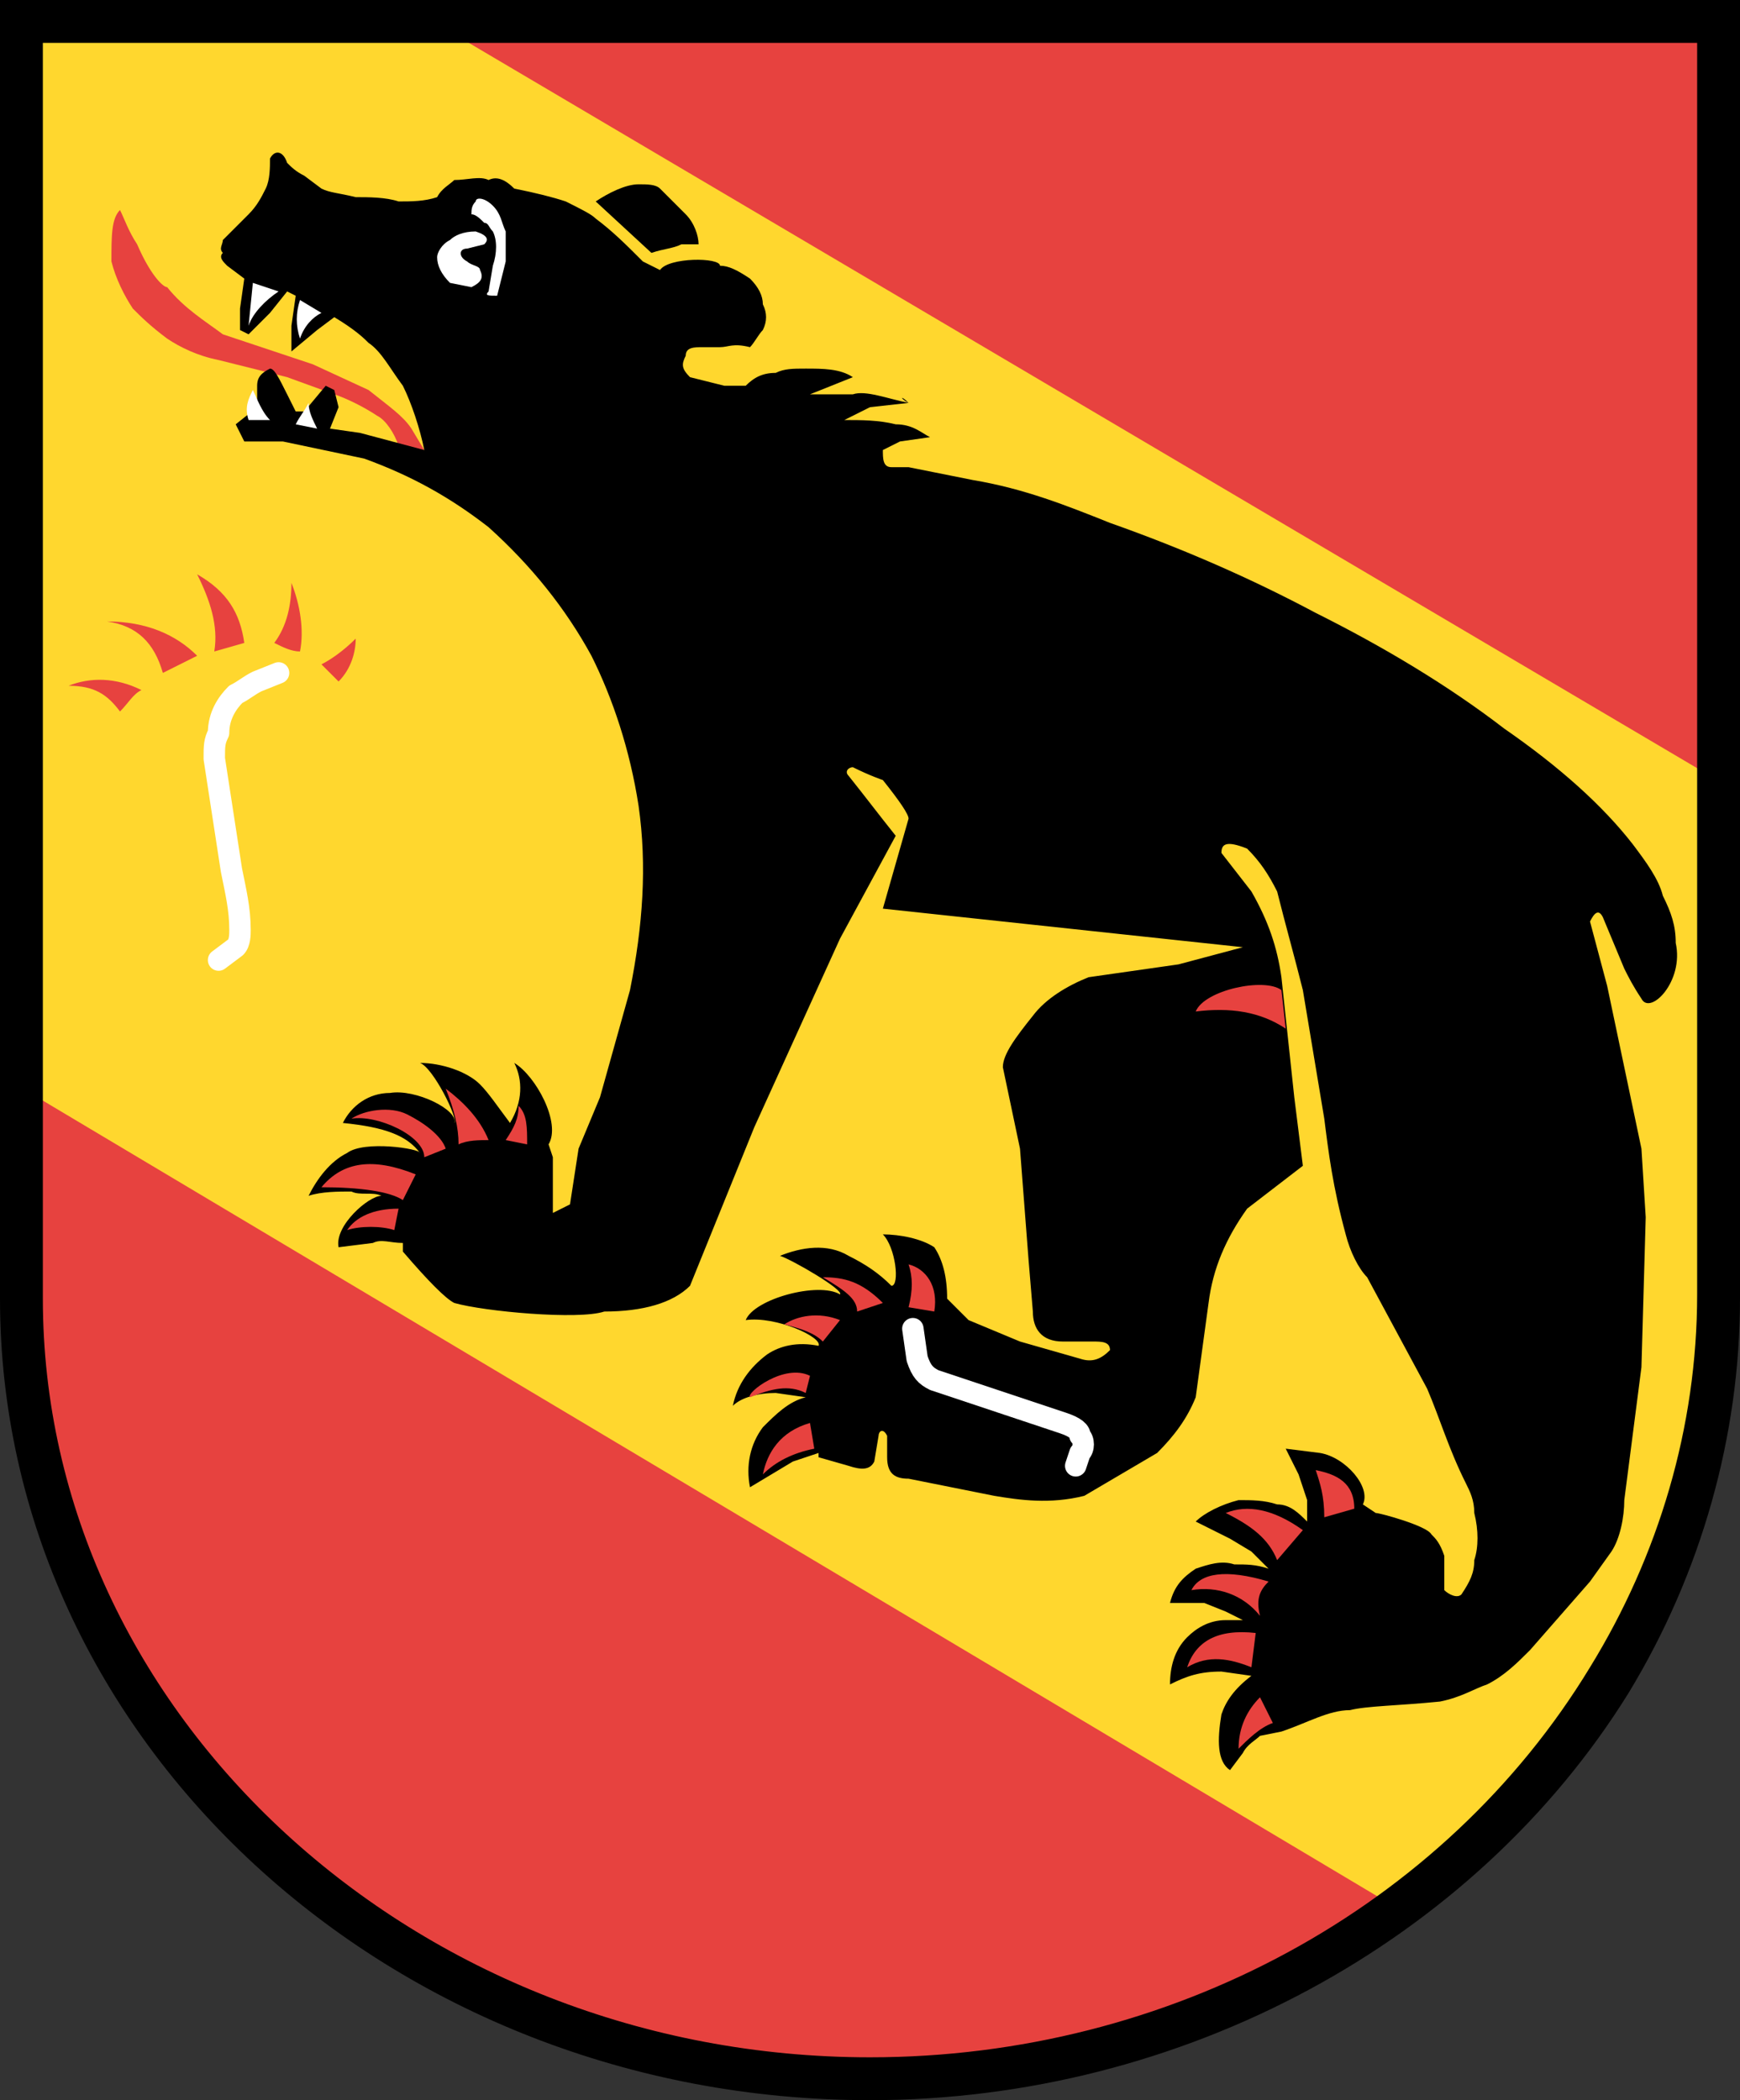<?xml version="1.0" encoding="utf-8"?>
<!-- Generator: Adobe Illustrator 27.9.0, SVG Export Plug-In . SVG Version: 6.00 Build 0)  -->
<svg version="1.1" id="Слой_1" xmlns="http://www.w3.org/2000/svg" xmlns:xlink="http://www.w3.org/1999/xlink" x="0px" y="0px"
	 viewBox="0 0 40.6 49" style="enable-background:new 0 0 40.6 49;" xml:space="preserve">
<rect x="0" y="0" width="40.6" height="49" fill="#333333" stroke="none"/>
<style type="text/css">
	.st0{fill-rule:evenodd;clip-rule:evenodd;fill:#FFD72E;}
	.st1{fill-rule:evenodd;clip-rule:evenodd;fill:#E7423F;}
	.st2{fill-rule:evenodd;clip-rule:evenodd;}
	.st3{fill:none;}
	.st4{fill:none;stroke:#FFFFFF;stroke-width:0.5;stroke-linecap:round;stroke-linejoin:round;}
	.st5{fill-rule:evenodd;clip-rule:evenodd;fill:#FFFFFF;}
</style>
<g>
	<path class="st0" d="M40.1,0.5v29.8c0,10.1-8.9,18.2-19.8,18.2S0.5,40.3,0.5,30.3V0.5H40.1z"/>
	<path class="st1" d="M10.6,0.8h29.3l0,17.3L10.6,0.8z"/>
	<path class="st1" d="M0.7,25.5l31.7,18.9c-3.7,2.7-8.1,4.1-12.9,3.9C15.1,48,11,46.7,7.7,44c-2.8-2.2-4.8-5-5.9-8.1
		C0.5,33.1,0.7,29.8,0.7,25.5L0.7,25.5z"/>
	<path class="st2" d="M13.9,4.7l1.3,1.2c0.3-0.1,0.5-0.1,0.7-0.2l0.4,0c0-0.2-0.1-0.5-0.3-0.7c-0.2-0.2-0.4-0.4-0.6-0.6
		c-0.1-0.1-0.3-0.1-0.5-0.1C14.6,4.3,14.2,4.5,13.9,4.7z"/>
	<path class="st1" d="M2.8,4.9C2.9,5.1,3,5.4,3.2,5.7c0.3,0.7,0.6,1,0.7,1c0.4,0.5,0.9,0.8,1.3,1.1l2.1,0.7l1.3,0.6
		C9.1,9.5,9.4,9.7,9.6,10l0.3,0.5l-0.6-0.1C9.2,10.1,9,9.8,8.8,9.7c-0.3-0.2-0.7-0.4-1-0.5L6.7,8.8L5.1,8.4C4.6,8.3,4.2,8.1,3.9,7.9
		C3.5,7.6,3.3,7.4,3.1,7.2C2.9,6.9,2.7,6.5,2.6,6.1C2.6,5.5,2.6,5.1,2.8,4.9L2.8,4.9z"/>
	<path class="st2" d="M6.3,3.7c0.1-0.2,0.3-0.2,0.4,0.1C6.8,3.9,6.9,4,7.1,4.1l0.4,0.3c0.2,0.1,0.4,0.1,0.8,0.2c0.3,0,0.7,0,1,0.1
		c0.3,0,0.6,0,0.9-0.1c0.1-0.2,0.3-0.3,0.4-0.4c0.3,0,0.6-0.1,0.8,0c0.2-0.1,0.4,0,0.6,0.2c0.5,0.1,0.9,0.2,1.2,0.3
		c0.4,0.2,0.6,0.3,0.7,0.4c0.4,0.3,0.7,0.6,1.1,1l0.4,0.2c0.2-0.3,1.4-0.3,1.4-0.1c0.2,0,0.4,0.1,0.7,0.3c0.2,0.2,0.3,0.4,0.3,0.6
		c0.1,0.2,0.1,0.4,0,0.6c-0.1,0.1-0.2,0.3-0.3,0.4C17.1,8,17,8.1,16.8,8.1l-0.4,0c-0.2,0-0.4,0-0.4,0.2c-0.1,0.2-0.1,0.3,0.1,0.5
		l0.8,0.2l0.5,0c0.2-0.2,0.4-0.3,0.7-0.3c0.2-0.1,0.4-0.1,0.7-0.1c0.4,0,0.8,0,1.1,0.2l-1,0.4h1c0.3-0.1,0.8,0.1,1.3,0.2
		c-0.2-0.1-0.2-0.2,0,0l-0.9,0.1l-0.6,0.3c0.4,0,0.8,0,1.2,0.1c0.4,0,0.6,0.2,0.8,0.3l-0.7,0.1l-0.4,0.2c0,0.2,0,0.4,0.2,0.4l0.4,0
		l1.5,0.3c1.2,0.2,2.2,0.6,3.2,1c1.7,0.6,3.3,1.3,4.8,2.1c1.6,0.8,3.1,1.7,4.4,2.7c1.3,0.9,2.3,1.8,3,2.7c0.3,0.4,0.6,0.8,0.7,1.2
		c0.2,0.4,0.3,0.7,0.3,1.1c0.2,0.9-0.6,1.7-0.8,1.3c-0.2-0.3-0.3-0.5-0.4-0.7l-0.5-1.2c-0.1-0.2-0.2-0.1-0.3,0.1l0.4,1.5l0.8,3.8
		l0.1,1.6l-0.1,3.5L37.9,35c0,0.4-0.1,0.9-0.3,1.2l-0.5,0.7l-1.4,1.6c-0.3,0.3-0.6,0.6-1,0.8c-0.3,0.1-0.6,0.3-1.1,0.4
		c-1,0.1-1.7,0.1-2.1,0.2c-0.5,0-1,0.3-1.6,0.5l-0.5,0.1c-0.1,0.1-0.3,0.2-0.4,0.4l-0.3,0.4c-0.3-0.2-0.3-0.7-0.2-1.3
		c0.1-0.3,0.3-0.6,0.7-0.9L28.5,39c-0.5,0-0.8,0.1-1.2,0.3c0-0.4,0.1-0.8,0.4-1.1c0.2-0.2,0.5-0.4,0.9-0.4l0.4,0l-0.4-0.2l-0.5-0.2
		l-0.8,0c0.1-0.4,0.3-0.6,0.6-0.8c0.3-0.1,0.6-0.2,0.9-0.1c0.3,0,0.5,0,0.8,0.1l-0.4-0.4l-0.5-0.3l-0.8-0.4c0.2-0.2,0.6-0.4,1-0.5
		c0.3,0,0.6,0,0.9,0.1c0.3,0,0.5,0.2,0.7,0.4l0-0.5l-0.2-0.6l-0.3-0.6l0.8,0.1c0.6,0.1,1.2,0.8,1,1.2l0.3,0.2c0.1,0,1.2,0.3,1.3,0.5
		c0.1,0.1,0.2,0.2,0.3,0.5l0,0.3l0,0.5c0.1,0.1,0.3,0.2,0.4,0.1c0.2-0.3,0.3-0.5,0.3-0.8c0.1-0.3,0.1-0.7,0-1.1
		c0-0.3-0.1-0.5-0.2-0.7c-0.4-0.8-0.6-1.5-0.9-2.2l-1.4-2.6c-0.2-0.2-0.4-0.6-0.5-1c-0.3-1.1-0.4-1.9-0.5-2.7l-0.5-3
		c-0.2-0.8-0.4-1.5-0.6-2.3c-0.2-0.4-0.4-0.7-0.7-1c-0.5-0.2-0.6-0.1-0.6,0.1l0.7,0.9c0.4,0.7,0.6,1.3,0.7,2l0.3,2.8l0.2,1.6l-1.3,1
		c-0.5,0.7-0.8,1.4-0.9,2.2l-0.3,2.2c-0.2,0.5-0.5,0.9-0.9,1.3l-1.7,1c-0.8,0.2-1.5,0.1-2.1,0l-1.5-0.3l-0.5-0.1
		c-0.3,0-0.5-0.1-0.5-0.5l0-0.5c-0.1-0.2-0.2-0.1-0.2,0l-0.1,0.6c-0.1,0.2-0.3,0.2-0.6,0.1l-0.7-0.2l0-0.1l-0.6,0.2l-1,0.6
		c-0.1-0.5,0-1,0.3-1.4c0.3-0.3,0.6-0.6,1-0.7l-0.7-0.1c-0.4,0-0.8,0.1-1,0.3c0.1-0.5,0.4-0.9,0.8-1.2c0.3-0.2,0.7-0.3,1.2-0.2
		c0.1-0.2-1-0.7-1.7-0.6c0.2-0.5,1.7-0.9,2.2-0.6c0.1-0.1-1.1-0.8-1.4-0.9c0.5-0.2,1.1-0.3,1.6,0c0.4,0.2,0.7,0.4,1,0.7
		c0.2,0,0.1-0.9-0.2-1.2c0.4,0,0.9,0.1,1.2,0.3c0.2,0.3,0.3,0.7,0.3,1.2l0.5,0.5l1.2,0.5l1.4,0.4c0.3,0.1,0.5,0,0.7-0.2
		c0-0.2-0.2-0.2-0.4-0.2l-0.7,0c-0.5,0-0.7-0.3-0.7-0.7L24,29.4l-0.2-2.6l-0.4-1.9c0-0.3,0.3-0.7,0.7-1.2c0.3-0.4,0.8-0.7,1.3-0.9
		l2.1-0.3l1.5-0.4l-8.4-0.9l0.6-2.1c0-0.1-0.2-0.4-0.6-0.9c0,0-0.3-0.1-0.7-0.3c-0.1,0-0.2,0.1-0.1,0.2c0.4,0.5,0.7,0.9,1.1,1.4
		l-1.3,2.4l-2,4.4l-1.5,3.7c-0.4,0.4-1.1,0.6-2,0.6c-0.6,0.2-2.8,0-3.5-0.2c-0.2-0.1-0.6-0.5-1.2-1.2l0-0.2c-0.3,0-0.5-0.1-0.7,0
		l-0.8,0.1c-0.1-0.5,0.7-1.2,1-1.2c-0.2-0.1-0.5,0-0.7-0.1c-0.3,0-0.7,0-1,0.1c0.2-0.4,0.5-0.8,0.9-1c0.4-0.3,1.7-0.1,1.7,0
		c-0.3-0.4-0.8-0.6-1.8-0.7c0.2-0.4,0.6-0.7,1.1-0.7c0.6-0.1,1.6,0.4,1.5,0.7c0.1-0.1-0.5-1.3-0.8-1.4c0.5,0,1.1,0.2,1.4,0.5
		c0.2,0.2,0.4,0.5,0.7,0.9c0.3-0.5,0.3-1,0.1-1.4c0.5,0.3,1.1,1.4,0.8,1.9l0.1,0.3l0,0.5l0,0.4l0,0.4l0.4-0.2l0.2-1.3l0.5-1.2
		l0.7-2.5c0.3-1.5,0.4-2.9,0.2-4.3c-0.2-1.3-0.6-2.5-1.1-3.5c-0.6-1.1-1.4-2.1-2.4-3c-0.9-0.7-1.8-1.2-2.9-1.6l-1.9-0.4l-0.9,0
		l-0.2-0.4l0.5-0.4l0-0.5c0-0.2,0.1-0.3,0.3-0.4c0.1,0,0.2,0.2,0.4,0.6l0.2,0.4l0.2,0l0.5-0.6l0.2,0.1l0.1,0.4L7.7,10l0.7,0.1
		l1.5,0.4C9.8,10,9.6,9.4,9.4,9c-0.3-0.4-0.5-0.8-0.8-1C8.5,7.9,8.3,7.7,7.8,7.4L7.4,7.7L6.8,8.2L6.8,7.6l0.1-0.7L6.7,6.8L6.3,7.3
		L5.8,7.8L5.6,7.7V7.2l0.1-0.7L5.3,6.2C5.2,6.1,5.1,6,5.2,5.9c-0.1-0.1,0-0.2,0-0.3L5.8,5C6,4.8,6.1,4.6,6.2,4.4
		C6.3,4.2,6.3,3.9,6.3,3.7L6.3,3.7z"/>
	<path class="st1" d="M12.3,26.7l-0.5-0.1c0.2-0.3,0.3-0.5,0.3-0.8C12.3,26,12.3,26.3,12.3,26.7z"/>
	<path class="st1" d="M10.7,26.7c0.2-0.1,0.5-0.1,0.7-0.1c-0.2-0.5-0.6-0.9-1-1.2C10.6,25.9,10.7,26.3,10.7,26.7z"/>
	<path class="st1" d="M10.4,26.8c-0.1-0.3-0.5-0.6-0.9-0.8c-0.4-0.2-1-0.1-1.3,0.1c0.6-0.1,1.7,0.4,1.7,0.9L10.4,26.8z"/>
	<path class="st1" d="M9.7,27.4c-1-0.4-1.7-0.3-2.2,0.3c0.9,0,1.6,0.1,1.9,0.3C9.5,27.8,9.6,27.6,9.7,27.4z"/>
	<path class="st1" d="M9.3,28.2c-0.6,0-1,0.2-1.2,0.5c0.3-0.1,0.8-0.1,1.1,0L9.3,28.2L9.3,28.2z"/>
	<path class="st1" d="M30.9,35.4l0.7-0.2c0-0.6-0.4-0.8-0.9-0.9C30.8,34.6,30.9,34.9,30.9,35.4L30.9,35.4z"/>
	<path class="st1" d="M30.4,35.7c-0.7-0.5-1.3-0.6-1.8-0.4c0.6,0.3,1,0.6,1.2,1.1L30.4,35.7z"/>
	<path class="st1" d="M29.6,36.9c-1-0.3-1.6-0.2-1.8,0.2c0.6-0.1,1.2,0.1,1.6,0.6C29.3,37.3,29.4,37.1,29.6,36.9z"/>
	<path class="st1" d="M29.3,38.1c-0.9-0.1-1.4,0.2-1.6,0.8c0.5-0.3,1-0.2,1.5,0L29.3,38.1L29.3,38.1z"/>
	<path class="st1" d="M29.4,39.6c-0.3,0.3-0.5,0.7-0.5,1.2c0.2-0.2,0.5-0.5,0.8-0.6L29.4,39.6z"/>
	<path class="st1" d="M18.9,33.2c-0.7,0.2-1,0.7-1.1,1.2c0.3-0.3,0.7-0.5,1.2-0.6L18.9,33.2z"/>
	<path class="st1" d="M18.8,32.5c-0.4-0.2-0.8-0.1-1.3,0.1c-0.1-0.1,0.8-0.8,1.4-0.5L18.8,32.5L18.8,32.5z"/>
	<path class="st1" d="M19.2,31.3l0.4-0.5c-0.5-0.2-1-0.1-1.3,0.1C18.7,31,19,31.1,19.2,31.3z"/>
	<path class="st1" d="M20,30.6c0-0.3-0.3-0.5-0.8-0.8c0.5,0,0.9,0.1,1.4,0.6L20,30.6L20,30.6z"/>
	<path class="st1" d="M21.2,29.5c0.1,0.3,0.1,0.6,0,1l0.6,0.1C21.9,30,21.6,29.6,21.2,29.5z"/>
	<path class="st1" d="M27.9,23.6c0.2-0.5,1.6-0.8,2-0.5L30,24C29.4,23.6,28.7,23.5,27.9,23.6z"/>
	<rect x="1" y="12.9" class="st3" width="13.3" height="10.3"/>
	<path class="st4" d="M21.3,31l0.1,0.7c0.1,0.3,0.2,0.4,0.4,0.5l3,1c0.3,0.1,0.4,0.2,0.4,0.3c0.1,0.1,0.1,0.3,0,0.4l-0.1,0.3"/>
	<path class="st5" d="M5.9,6.6l0.6,0.2C6.2,7,5.9,7.3,5.8,7.6L5.9,6.6z"/>
	<path class="st5" d="M7,7l0.5,0.3C7.3,7.4,7.1,7.6,7,7.9C6.9,7.6,6.9,7.3,7,7L7,7z"/>
	<path class="st5" d="M5.8,9.8l0.5,0C6.1,9.6,6,9.3,5.9,9.1C5.8,9.3,5.7,9.5,5.8,9.8L5.8,9.8z"/>
	<path class="st5" d="M6.9,9.9l0.5,0.1C7.3,9.8,7.2,9.6,7.2,9.4C7.1,9.6,7,9.7,6.9,9.9L6.9,9.9z"/>
	<path class="st4" d="M6.5,15.7L6,15.9c-0.2,0.1-0.3,0.2-0.5,0.3c-0.2,0.2-0.4,0.5-0.4,0.9c-0.1,0.2-0.1,0.3-0.1,0.6l0.4,2.6
		c0.1,0.5,0.2,0.9,0.2,1.4c0,0.1,0,0.3-0.1,0.4l-0.4,0.3"/>
	<path class="st5" d="M11,5c0-0.1,0-0.2,0.1-0.3c0-0.1,0.2-0.1,0.4,0.1c0.2,0.2,0.2,0.4,0.3,0.6c0,0.2,0,0.5,0,0.7l-0.2,0.8
		c-0.2,0-0.3,0-0.2-0.1l0.1-0.6c0.1-0.3,0.1-0.6,0-0.8c-0.1-0.1-0.1-0.2-0.2-0.2C11.2,5.1,11.1,5,11,5L11,5z"/>
	<path class="st5" d="M11.2,6.3c0-0.1-0.2-0.1-0.3-0.2c-0.2-0.1-0.2-0.3,0-0.3l0.4-0.1c0.1-0.1,0.1-0.2-0.2-0.3
		c-0.3,0-0.5,0.1-0.6,0.2c-0.2,0.1-0.3,0.3-0.3,0.4c0,0.2,0.1,0.4,0.3,0.6L11,6.7C11.2,6.6,11.3,6.5,11.2,6.3L11.2,6.3z"/>
	<path class="st1" d="M7.5,15.5c0.2-0.1,0.5-0.3,0.8-0.6c0,0.3-0.1,0.7-0.4,1L7.5,15.5z"/>
	<path class="st1" d="M6.4,15c0.3-0.4,0.4-0.9,0.4-1.4C7,14.1,7.1,14.7,7,15.2C6.8,15.2,6.6,15.1,6.4,15z"/>
	<path class="st1" d="M5.7,15L5,15.2c0.1-0.6-0.1-1.2-0.4-1.8C5.3,13.8,5.6,14.3,5.7,15z"/>
	<path class="st1" d="M4.6,15.3l-0.8,0.4c-0.2-0.7-0.6-1.1-1.3-1.2C3.4,14.5,4.1,14.8,4.6,15.3L4.6,15.3z"/>
	<path class="st1" d="M2.8,16.6c0.2-0.2,0.3-0.4,0.5-0.5c-0.6-0.3-1.2-0.3-1.7-0.1C2.2,16,2.5,16.2,2.8,16.6L2.8,16.6z"/>
	<path d="M20.3,49C9.1,49,0,40.6,0,30.3V0h40.6v30.3c0,3.2-0.9,6.4-2.6,9.2C34.4,45.3,27.6,49,20.3,49z M1,1v29.3
		C1,40,9.7,48,20.3,48c7,0,13.4-3.5,16.8-9.1c1.6-2.6,2.5-5.6,2.5-8.7V1H1z"/>
</g>
</svg>
